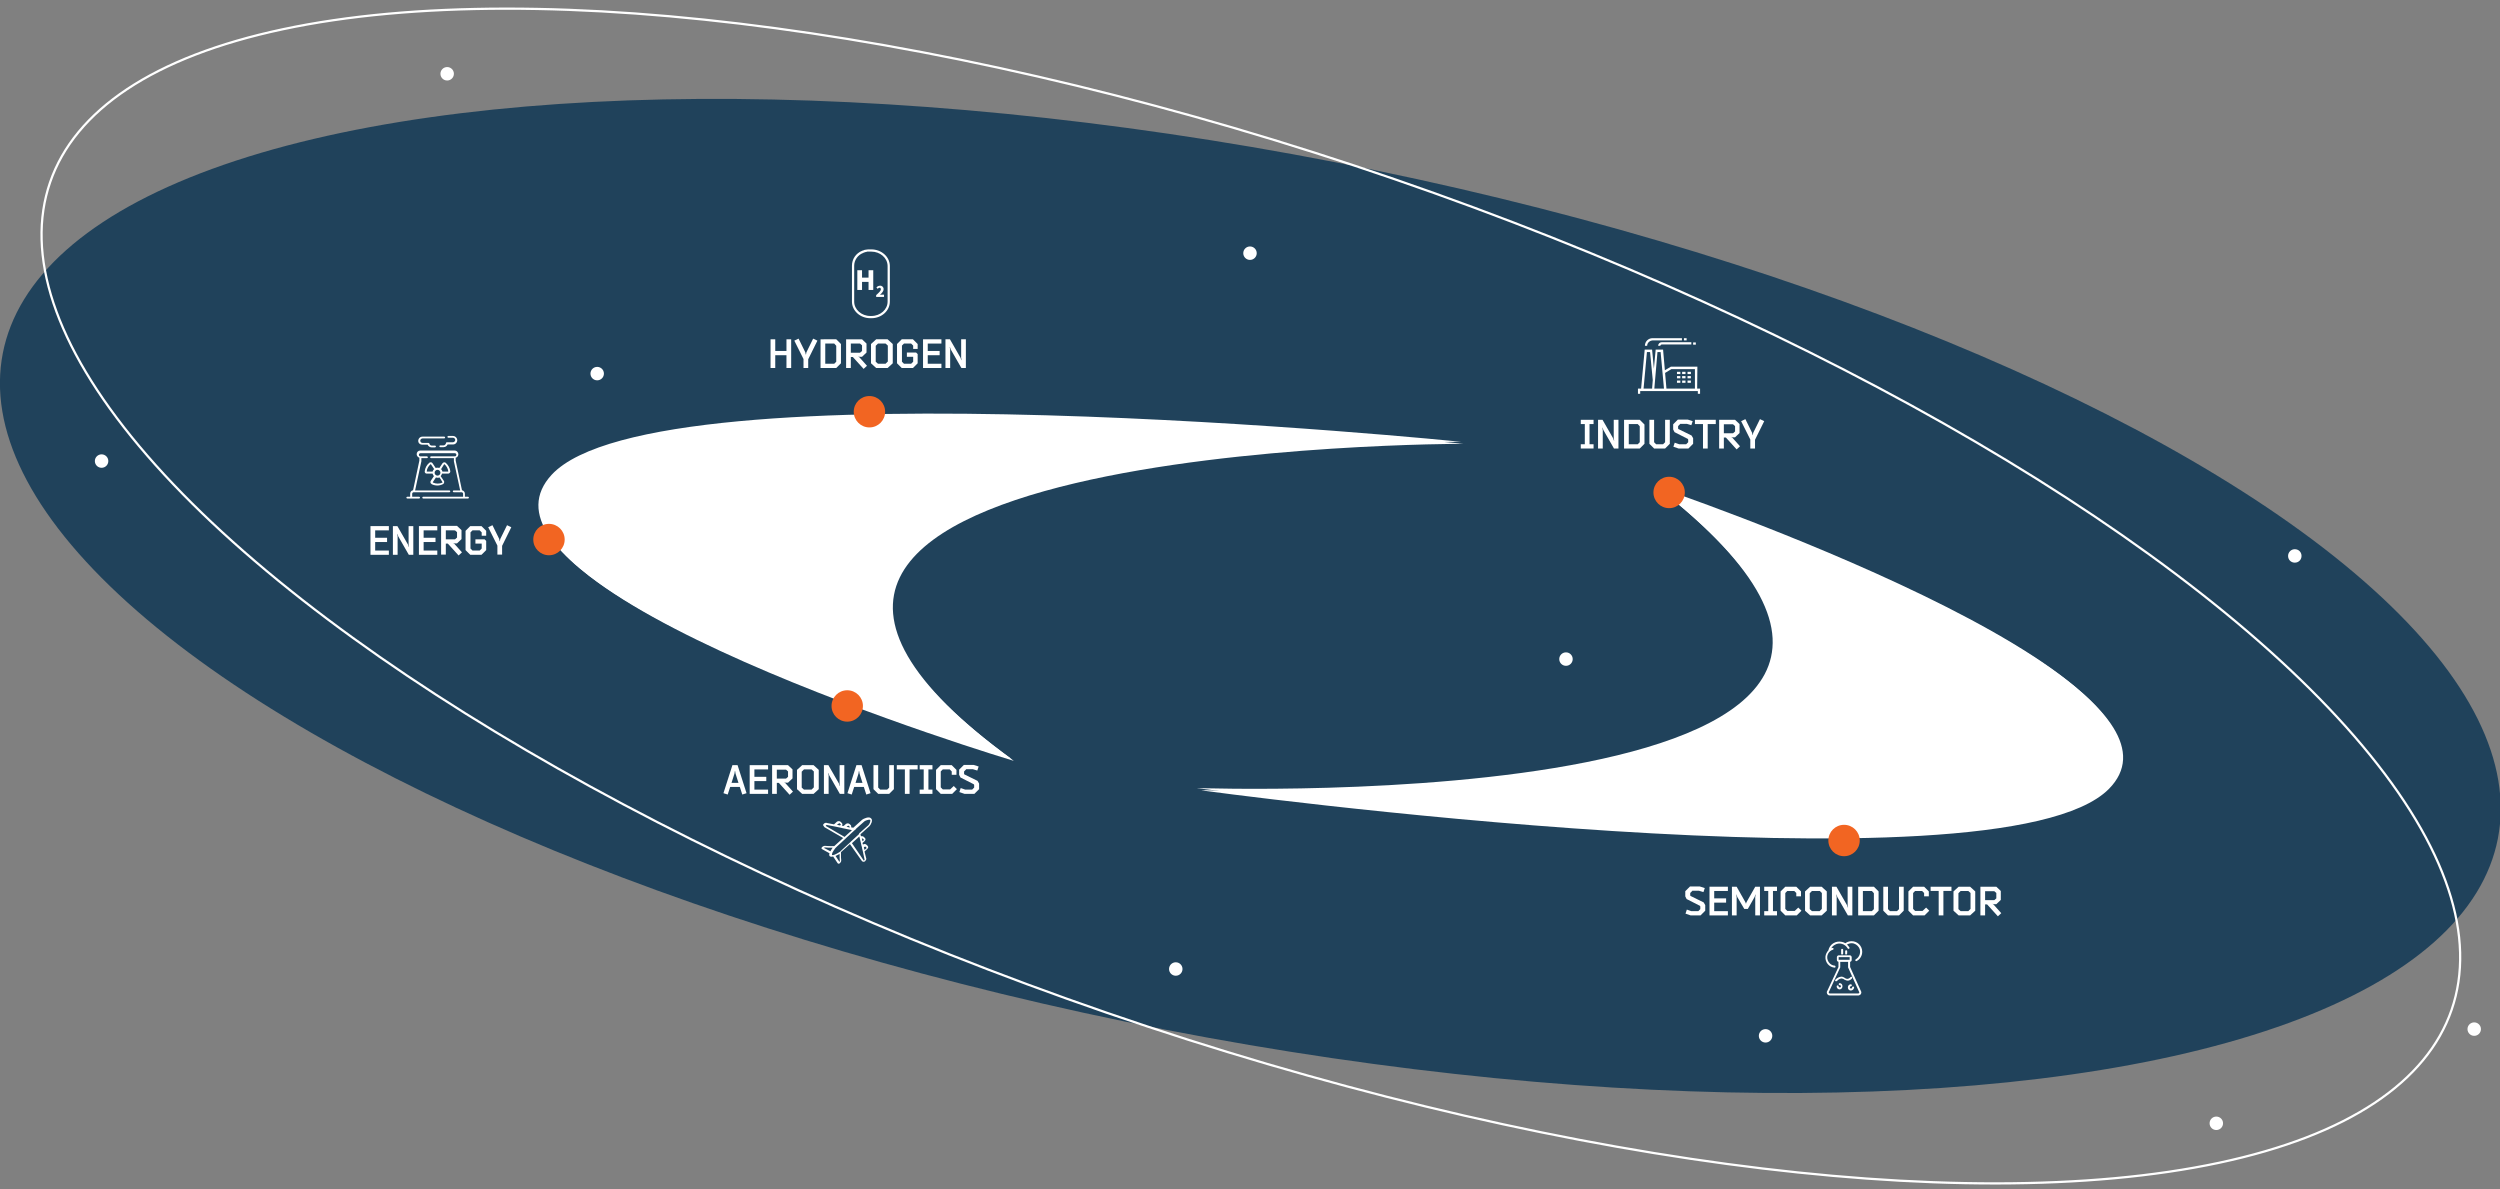 <svg xmlns="http://www.w3.org/2000/svg" xmlns:xlink="http://www.w3.org/1999/xlink" id="Calque_1" x="0px" y="0px" viewBox="0 0 1114.8 530.2" style="enable-background:new 0 0 1114.8 530.2;" xml:space="preserve"><rect x="0" y="0" width="1114.8" height="530.2" fill="#808080" stroke="none"/><style type="text/css">	.st0{fill:#20425B;}	.st1{clip-path:url(#SVGID_00000124861785154008090360000009968825731652365997_);}	.st2{fill:#FFFFFF;}	.st3{clip-path:url(#SVGID_00000103254731841119370210000003687351363635525044_);}	.st4{fill:#F26522;}	.st5{fill:none;}	.st6{fill:none;stroke:#FFFFFF;stroke-width:1;stroke-miterlimit:4;}	.st7{clip-path:url(#SVGID_00000183950587936076730730000013505422419438652076_);}	.st8{clip-path:url(#SVGID_00000093156704089959938200000013615410192717981851_);fill:#FFFFFF;}</style><ellipse id="Ellipse_25" transform="matrix(0.191 -0.982 0.982 0.191 189.972 762.329)" class="st0" cx="557.4" cy="265.9" rx="197" ry="566.5"></ellipse><g id="Groupe_387">	<g>		<g>			<g>				<defs>											<rect id="SVGID_1_" x="661.1" y="103.6" transform="matrix(0.191 -0.982 0.982 0.191 304.45 981.111)" width="172.5" height="404.5"></rect>				</defs>				<clipPath id="SVGID_00000109721710559861506260000000993478710754471057_">					<use xlink:href="#SVGID_1_" style="overflow:visible;"></use>				</clipPath>				<g style="clip-path:url(#SVGID_00000109721710559861506260000000993478710754471057_);">					<g id="Groupe_66">						<path id="Trac&#xE9;_535" class="st2" d="M534.6,352.3c0,0,395.1,14,205.3-134.3c0,0,110,37.2,169.6,76.7       c30.1,19.9,47.3,40.5,30.9,57.1C891.4,401.2,534.6,352.3,534.6,352.3"></path>						<path id="Trac&#xE9;_536" class="st2" d="M533.6,351.4c0,0,395.1,14,205.3-134.3c0,0,249.5,84.4,200.5,133.8       S533.6,351.4,533.6,351.4L533.6,351.4z"></path>					</g>				</g>			</g>		</g>	</g></g><g id="Groupe_385">	<g>		<g>			<g>				<defs>											<rect id="SVGID_00000084507479083912684350000008818800795742435998_" x="354.4" y="48.7" transform="matrix(0.156 -0.988 0.988 0.156 123.85 646.897)" width="172.5" height="404.5"></rect>				</defs>				<clipPath id="SVGID_00000044180296821212325840000013511640385233697696_">					<use xlink:href="#SVGID_00000084507479083912684350000008818800795742435998_" style="overflow:visible;"></use>				</clipPath>				<g style="clip-path:url(#SVGID_00000044180296821212325840000013511640385233697696_);">					<g id="Groupe_66-2">						<path id="Trac&#xE9;_535-2" class="st2" d="M651.5,197c0,0-395.3-0.2-200.5,141.4c0,0-111.2-33.3-172.2-70.7       c-30.8-18.9-48.7-38.8-32.8-56C293.3,160.6,651.6,197,651.5,197"></path>						<path id="Trac&#xE9;_536-2" class="st2" d="M652.6,197.9c0,0-395.3-0.2-200.5,141.4c0,0-252.3-75.6-205-126.7       S652.6,197.9,652.6,197.9z"></path>					</g>				</g>			</g>		</g>	</g></g><circle id="Ellipse_19" class="st4" cx="244.8" cy="240.6" r="7"></circle><circle id="Ellipse_20" class="st4" cx="387.7" cy="183.6" r="7"></circle><circle id="Ellipse_21" class="st4" cx="377.8" cy="314.8" r="7"></circle><circle id="Ellipse_24" class="st4" cx="744.3" cy="219.6" r="7"></circle><circle id="Ellipse_23" class="st4" cx="822.3" cy="374.8" r="7"></circle><path id="Ellipse_27" class="st2" d="M1023.3,244.9c1.7,0,3,1.3,3,3s-1.3,3-3,3c-1.7,0-3-1.3-3-3 C1020.3,246.3,1021.6,244.9,1023.3,244.9z"></path><circle id="Ellipse_31" class="st2" cx="266.3" cy="166.6" r="3"></circle><circle id="Ellipse_34" class="st2" cx="524.3" cy="432.1" r="3"></circle><circle id="Ellipse_33" class="st2" cx="45.3" cy="205.6" r="3"></circle><circle id="Ellipse_30" class="st2" cx="698.3" cy="293.9" r="3"></circle><circle id="Ellipse_29" class="st2" cx="557.4" cy="112.9" r="3"></circle><circle id="Ellipse_32" class="st2" cx="199.4" cy="32.9" r="3"></circle><circle id="Ellipse_28" class="st2" cx="787.3" cy="461.9" r="3"></circle><circle id="Ellipse_35" class="st2" cx="988.3" cy="500.9" r="3"></circle><circle id="Ellipse_37" class="st2" cx="1103.3" cy="458.9" r="3"></circle><g id="Ellipse_26">			<ellipse transform="matrix(0.326 -0.946 0.946 0.326 124.44 706.368)" class="st5" cx="557.4" cy="266" rx="197" ry="566.5"></ellipse>			<ellipse transform="matrix(0.326 -0.946 0.946 0.326 124.44 706.368)" class="st6" cx="557.4" cy="266" rx="196.5" ry="566"></ellipse></g><g id="picto-energie_00000152978814180032031700000016376311338981952441_">	<path id="picto-energie_00000183217371729229099990000006078331873740962199_" class="st2" d="M188.3,198.3h2.4  c0.3,0.7,1,1.2,1.8,1.2h1.5c0.2,0,0.4-0.2,0.4-0.4s-0.2-0.4-0.4-0.4h-1.5c-0.5,0-0.9-0.4-1-0.8c0-0.2-0.2-0.4-0.4-0.4h-2.7  c-0.6,0-1-0.5-1-1s0.5-1,1-1h9.7c0.2,0,0.4-0.2,0.4-0.4s-0.2-0.4-0.4-0.4h-9.7c-1.1,0-1.9,0.9-1.9,1.9S187.3,198.3,188.3,198.3  L188.3,198.3"></path>	<path id="picto-energie_00000142163448351256795770000008825225094167801782_" class="st2" d="M197.8,198.6h-1.5  c-0.2,0-0.4,0.2-0.4,0.4s0.2,0.4,0.4,0.4h1.5c0.8,0,1.5-0.5,1.8-1.2h2.4c1.1,0,1.9-0.9,1.9-1.9s-0.9-1.9-1.9-1.9h-2.1  c-0.2,0-0.4,0.2-0.4,0.4s0.2,0.4,0.4,0.4h2.1c0.6,0,1,0.5,1,1s-0.5,1-1,1h-2.7c-0.2,0-0.4,0.1-0.4,0.4  C198.7,198.2,198.3,198.6,197.8,198.6"></path>	<path id="picto-energie_00000049215074933528322990000009767965565944254094_" class="st2" d="M208.6,221.5h-1.3v-1.3  c0-0.8-0.5-1.4-1.3-1.6l-2.8-13.2v-1.3c0.9-0.2,1.4-1.1,1.1-2c-0.2-0.7-0.8-1.2-1.6-1.2h-15.3c-0.9,0-1.6,0.7-1.6,1.6  c0,0.7,0.5,1.4,1.2,1.6v1.3l-2.8,13.2c-0.8,0.1-1.3,0.8-1.3,1.6v1.3h-1.3c-0.2,0-0.4,0.2-0.4,0.4s0.2,0.4,0.4,0.4h5.3  c0.2,0,0.4-0.2,0.4-0.4s-0.2-0.4-0.4-0.4h-3.1v-1.3c0-0.4,0.3-0.7,0.7-0.7h15.9c0.2,0,0.4-0.2,0.4-0.4s-0.2-0.4-0.4-0.4h-15.3  l2.8-13v-0.1v-1.3h2.5c0.2,0,0.4-0.2,0.4-0.4s-0.2-0.4-0.4-0.4h-2.9c-0.4,0-0.7-0.3-0.7-0.7s0.3-0.7,0.7-0.7h15.3  c0.4,0,0.7,0.3,0.7,0.7s-0.3,0.7-0.7,0.7h-10.6c-0.2,0-0.4,0.2-0.4,0.4s0.2,0.4,0.4,0.4h10.2v1.3v0.1l2.8,13h-2.9  c-0.2,0-0.4,0.2-0.4,0.4s0.2,0.4,0.4,0.4h3.5c0.4,0,0.7,0.3,0.7,0.7v1.3h-17.8c-0.2,0-0.4,0.2-0.4,0.4s0.2,0.4,0.4,0.4h20  c0.2,0,0.4-0.2,0.4-0.4S208.9,221.5,208.6,221.5L208.6,221.5"></path>	<path id="picto-energie" class="st2" d="M199.8,211.2c0.6,0,1-0.5,1-1v-0.1c-0.2-1.4-0.9-2.7-2-3.7c-0.4-0.4-1.1-0.3-1.4,0.1  l-0.1,0.1l-1.4,2.1c-0.5-0.2-1.1-0.2-1.6,0l-1.4-2.1c-0.3-0.5-0.9-0.6-1.4-0.3l-0.1,0.1c-1.1,0.9-1.8,2.2-2,3.7  c-0.1,0.6,0.3,1.1,0.9,1.1h0.1h2.5c0.1,0.4,0.3,0.8,0.6,1.1l-1.4,2.1c-0.3,0.5-0.2,1.1,0.3,1.4c0,0,0.1,0,0.1,0.1  c1.6,0.8,3.4,0.8,5,0c0.5-0.2,0.7-0.9,0.5-1.4c0,0,0-0.1-0.1-0.1l-1.4-2.1c0.3-0.3,0.5-0.7,0.6-1.1L199.8,211.2L199.8,211.2z   M195.1,209.5c0.7,0,1.3,0.6,1.3,1.3s-0.6,1.3-1.3,1.3s-1.3-0.6-1.3-1.3S194.4,209.5,195.1,209.5 M192.9,210.3h-2.5  c0,0-0.1,0-0.1-0.1s0-0.1,0-0.1c0.1-1.2,0.8-2.3,1.7-3.1h0.1c0,0,0.1,0,0.1,0.1l1.4,2.1C193.2,209.5,193,209.9,192.9,210.3   M197.3,215c0,0.1,0,0.2,0,0.2l0,0c-1.3,0.6-2.9,0.6-4.2,0l-0.1-0.1V215l1.4-2.1c0.5,0.2,1.1,0.2,1.6,0L197.3,215L197.3,215z   M198,207.1l0.1-0.1h0.1c0.9,0.8,1.5,1.9,1.7,3.1v0.1l-0.1,0.1h-2.5c-0.1-0.4-0.3-0.8-0.6-1.1L198,207.1L198,207.1z"></path></g><g id="picto-avion">	<defs>		<rect id="SVGID_00000145040078547627907110000002847167897376672430_" x="366.4" y="364.7" width="22.7" height="20.6"></rect>	</defs>	<clipPath id="SVGID_00000137840039295945299690000008840028982839858853_">		<use xlink:href="#SVGID_00000145040078547627907110000002847167897376672430_" style="overflow:visible;"></use>	</clipPath>	<g id="Groupe_342" style="clip-path:url(#SVGID_00000137840039295945299690000008840028982839858853_);">		<path id="Trac&#xE9;_1804" class="st2" d="M367.6,368.8l0.1,0.1l8.3,4.8l-4,3.6l0,0c-0.4,0-0.9,0-1.3,0c-0.9,0-1.8,0-2.5-0.1   c-0.6-0.1-1.1,0.1-1.6,0.5c-0.5,0.5-0.2,0.9-0.1,0.9l3.4,1.9c-0.2,0.5-0.2,1,0.1,1.3l0,0l0,0c0.4,0.3,1,0.3,1.5,0.1l2,3l0.1,0.1   c0.2,0.2,0.4,0.2,0.6,0.1c0.1,0,0.3-0.1,0.4-0.3c0.4-0.3,0.6-0.9,0.5-1.4c-0.1-0.6-0.1-1.4-0.1-2.2c0-0.4,0-0.8,0-1.2l0,0l4-3.6   l5.3,7.5l0.1,0.1c0.4,0.4,1.1,0.4,1.5-0.1c0,0,0,0,0-0.1l0.1-0.1c0.3-0.3,0.4-0.8,0.2-1.2l-0.7-2.8l1.1-1c1-0.9,0.4-1.5,0-1.8   l-0.1-0.1c-0.4-0.5-1.1-0.6-1.7-0.2l-0.2-0.7l0.8-0.7c1-0.9,0.4-1.5,0-1.8l-0.1-0.1c-0.3-0.4-0.9-0.5-1.4-0.4l-0.2-0.9l4-3.6   c0.5-0.4,1.8-2.7,0.7-3.5c-0.9-1-3.4,0.2-3.9,0.6l-4,3.6l-1-0.2c0.2-0.5,0-1-0.4-1.2l-0.1-0.1c-0.4-0.5-1.2-0.6-1.8-0.2   c-0.1,0.1-0.1,0.1-0.2,0.2l-0.8,0.7l-0.8-0.1c0.6-0.7,0-1.2-0.3-1.5l-0.1-0.1c-0.4-0.5-1.2-0.6-1.8-0.2c-0.1,0.1-0.1,0.1-0.2,0.2   l-1.1,1l-3.1-0.6c-0.4-0.2-0.9-0.1-1.3,0.2l-0.1,0.1c-0.2,0.1-0.3,0.4-0.4,0.6C367.3,368.3,367.4,368.6,367.6,368.8 M368.5,367.9   c0.1-0.1,0.2-0.1,0.3,0l2.7,0.5l0.5,0.1l0.5,0.1l1.4,0.3l0.5,0.1l0.5,0.1l0.8,0.2l0.5,0.1l0.5,0.1l1.4,0.3l0.5,0.1l0.5,0.1   l0.8,0.2l-3.3,3l-3.8-2.2l-2-1.2l-2.6-1.5c0,0,0-0.1,0.2-0.2L368.5,367.9L368.5,367.9z M373.9,367.3c0.4-0.3,0.4-0.3,0.7,0   l0.1,0.1c0.3,0.3,0.4,0.3,0,0.6l-0.1,0.1l-1.4-0.3L373.9,367.3L373.9,367.3z M377.9,368.4c0.4-0.3,0.4-0.3,0.7,0l0.1,0.1   c0.3,0.2,0.3,0.3,0.2,0.5l-1.4-0.3L377.9,368.4L377.9,368.4z M381.8,369.5l3.6-3.2c0.4-0.4,2.2-1,2.6-0.7l0,0l0,0l0,0   c0.4,0.3-0.3,2-0.8,2.4l-3.6,3.2l-0.4,0.3L383,372l-3.6,3.3l-0.3,0.3l-0.3,0.3l-3.6,3.3l-0.4,0.4l-0.1,0.1   c-0.1,0.1-0.2,0.2-0.3,0.2c-0.7,0.5-1.5,0.9-2.2,1.2c-0.1,0-0.2,0.1-0.3,0.1h-0.1c-0.1,0-0.2,0.1-0.2,0.1s-0.1,0-0.2,0   s-0.2,0-0.3,0l0,0H371c0-0.1,0-0.2,0-0.3c0,0,0-0.1,0-0.2s0-0.1,0.1-0.2v-0.1c0-0.1,0.1-0.2,0.1-0.3c0.4-0.7,0.8-1.4,1.3-2   c0.1-0.1,0.2-0.2,0.3-0.3l0.1-0.1l0.4-0.4l3.6-3.3l0.3-0.3l0.3-0.3l3.6-3.3l0.4-0.3L381.8,369.5L381.8,369.5z M383.5,374.2   l0.1,0.5l0.3,1.2l0.1,0.5l0.1,0.5l0.2,0.7l0.1,0.5l0.1,0.5l0.3,1.2l0.1,0.5l0.1,0.5l0.5,2.3v0.1c0.1,0.1,0.1,0.2,0,0.3l-0.1,0.1   c-0.1,0.1-0.1,0.1-0.2,0.2l0,0l0,0l-1.6-2.4l-1.3-1.9l-2.4-3.5l3.3-3l0.2,0.8L383.5,374.2L383.5,374.2z M384.9,374.1l0.1,0.1   c0.3,0.3,0.4,0.3,0,0.6l-0.4,0.3l-0.3-1.2C384.5,373.8,384.6,373.9,384.9,374.1 M385.4,377.7c0.4-0.3,0.4-0.3,0.7,0l0.1,0.1   c0.3,0.3,0.4,0.3,0,0.6l-0.7,0.6l-0.3-1.2L385.4,377.7L385.4,377.7z M374.5,383.7c0,0.2,0,0.5-0.2,0.6l-1.7-2.6   c0.6-0.3,1.2-0.6,1.8-0.9v0.6C374.4,382.2,374.4,383,374.5,383.7 M367.4,378.1c0.2-0.2,0.5-0.2,0.7-0.2c0.7,0.1,1.6,0.1,2.5,0.1   h0.7c-0.4,0.5-0.7,1.1-1,1.6L367.4,378.1L367.4,378.1z"></path>	</g></g><g id="picto-industrie">	<path id="picto-industrie_00000093148229057758971420000004470008743617906311_" class="st2" d="M756.8,173.3l0.1-9.8h-11.8  l-2.7,1.6l-0.8-9.2h-3.3l-0.8,8.5l-0.8-8.5h-3.3l-1.6,17.4h-1.4v2.3h1v-1.2h25.7v1.2h1v-2.3H756.8z M736.7,173.3h-3.8l1.5-16.3h1.4  l1.2,12.5h0L736.7,173.3z M737.7,173.3l1.4-16.3h1.4l1.5,16.3H737.7z M755.8,173.3h-12.7l-0.6-7l2.8-1.7h10.5V173.3z"></path>			<rect id="picto-industrie_00000063620369618629923090000003203821916518488490_" x="752.5" y="165.8" class="st2" width="1.5" height="1"></rect>			<rect id="picto-industrie_00000152952938813635816960000009749436889428715429_" x="750.1" y="165.8" class="st2" width="1.5" height="1"></rect>			<rect id="picto-industrie_00000054252000811853391240000004601144567648550544_" x="747.8" y="165.8" class="st2" width="1.5" height="1"></rect>			<rect id="picto-industrie_00000087388507985273579490000009511949726770095019_" x="752.5" y="169.7" class="st2" width="1.5" height="1"></rect>			<rect id="picto-industrie_00000115517146828301843540000001586983104551465130_" x="750.1" y="169.7" class="st2" width="1.5" height="1"></rect>			<rect id="picto-industrie_00000178894260693576277650000008474888216465454224_" x="747.8" y="169.7" class="st2" width="1.5" height="1"></rect>			<rect id="picto-industrie_00000062194527532185950750000014487881235239969420_" x="752.5" y="167.7" class="st2" width="1.5" height="1"></rect>			<rect id="picto-industrie_00000155128568058927559010000010764982816281384114_" x="750.1" y="167.7" class="st2" width="1.5" height="1"></rect>			<rect id="picto-industrie_00000046339014822043469890000008249001251271796644_" x="747.8" y="167.7" class="st2" width="1.5" height="1"></rect>	<g id="picto-industrie_00000170271804526081597800000013099047396729585831_">		<defs>			<rect id="SVGID_00000053510846763529414670000005725899341056741272_" x="730.4" y="150.8" width="27.7" height="24.7"></rect>		</defs>		<clipPath id="SVGID_00000040573930807737780420000015824882645923479222_">			<use xlink:href="#SVGID_00000053510846763529414670000005725899341056741272_" style="overflow:visible;"></use>		</clipPath>		<path id="Trac&#xE9;_1802" style="clip-path:url(#SVGID_00000040573930807737780420000015824882645923479222_);fill:#FFFFFF;" d="   M734.5,154.2h-1c0-1.9,1.5-3.4,3.4-3.4H750v1h-13.1C735.6,151.9,734.5,152.9,734.5,154.2"></path>		<path id="Trac&#xE9;_1803" style="clip-path:url(#SVGID_00000040573930807737780420000015824882645923479222_);fill:#FFFFFF;" d="   M740.4,154.2h-1c0-0.9,0.7-1.6,1.6-1.6h13.2v1H741C740.6,153.7,740.4,153.9,740.4,154.2"></path>					<rect id="Rectangle_623" x="750.9" y="150.8" style="clip-path:url(#SVGID_00000040573930807737780420000015824882645923479222_);fill:#FFFFFF;" width="1.2" height="1"></rect>					<rect id="Rectangle_624" x="755" y="152.7" style="clip-path:url(#SVGID_00000040573930807737780420000015824882645923479222_);fill:#FFFFFF;" width="1.2" height="1"></rect>	</g></g><g id="H2">	<path id="H2_00000013165528771766998250000017131858086561976739_" class="st2" d="M388.6,141.9h-0.5c-4.5,0-8.2-3.3-8.2-7.4v-16  c0-3,1.8-5.6,4.6-6.7c0.2-0.1,0.3-0.1,0.4-0.1c0.1-0.1,0.3-0.1,0.4-0.2c0.2-0.1,0.3-0.1,0.5-0.1c0.1,0,0.2,0,0.3-0.1l0.2,0  c0.1,0,0.1,0,0.2,0c0.2,0,0.4-0.1,0.6-0.1h1.4c4.5,0,8.2,3.2,8.3,7.3v16C396.8,138.6,393.1,141.9,388.6,141.9z M386.4,112.3  c-0.1,0-0.3,0.1-0.4,0.1c-0.1,0-0.2,0-0.3,0.1c-0.1,0-0.3,0.1-0.4,0.1c-0.1,0.1-0.3,0.1-0.4,0.2c-2.4,0.9-4,3.2-4,5.7v16  c0,3.5,3.2,6.4,7.2,6.4h0.5c4,0,7.2-2.9,7.2-6.4v-16c-0.1-3.5-3.3-6.3-7.3-6.3h-1.4c-0.1,0-0.3,0-0.4,0  C386.6,112.3,386.5,112.3,386.4,112.3z"></path>	<path id="H2_00000111164307948137857160000008352954541815137204_" class="st2" d="M382.3,120.5h2.1v3.3h2.9v-3.3h2.1v8.8h-2.1  v-3.6h-2.9v3.6h-2.1V120.5z"></path>	<path id="H2_00000034785952427190423790000007938710372944828836_" class="st2" d="M390.7,131.6c1.2-1.1,2.1-1.9,2.1-2.6  c0-0.3-0.2-0.7-0.5-0.7h-0.1c-0.3,0-0.6,0.2-0.8,0.5l-0.6-0.6c0.4-0.5,1-0.8,1.6-0.8c0.8-0.1,1.6,0.6,1.6,1.4c0,0.1,0,0.1,0,0.2  c0,0.9-0.8,1.7-1.6,2.5c0.3,0,0.6-0.1,0.8-0.1h1v1h-3.5V131.6z"></path></g><g id="picto-chimi">	<path id="picto-chimi_00000052064630854805435820000017344787841471993262_" class="st2" d="M829.9,442.1l-4.9-10.9v-2.3  c0.4-0.1,0.7-0.4,0.7-0.8v-1.3c0-0.4-0.4-0.8-0.8-0.8h-5c-0.4,0-0.8,0.4-0.8,0.8v1.3c0,0.4,0.3,0.7,0.7,0.8v2.3l-5.1,10.9  c-0.1,0.1-0.1,0.3-0.1,0.4c0,0.8,0.6,1.4,1.3,1.4h12.7c0.2,0,0.3,0,0.5-0.1c0.6-0.2,0.9-0.7,0.9-1.3  C830,442.4,830,442.3,829.9,442.1z M819.9,426.8h4.9v1.2h-4.9V426.8z M829.1,442.5c0,0.3-0.2,0.5-0.5,0.5h-12.8  c-0.2-0.1-0.4-0.4-0.3-0.6l5.1-11c0-0.1,0-0.1,0-0.2v-2.3h3.5v2.3c0,0.1,0,0.1,0,0.2L829.1,442.5L829.1,442.5z"></path>	<path id="picto-chimi_00000169547060425024184280000002488471015765915296_" class="st2" d="M825.3,441.7c-0.8,0-1.3-0.6-1.3-1.4  s0.6-1.4,1.3-1.4c0.2,0,0.5,0.2,0.5,0.4s-0.2,0.5-0.4,0.5l0,0c-0.3,0-0.5,0.2-0.5,0.5s0.2,0.5,0.5,0.5s0.5-0.2,0.5-0.5  c0-0.2,0.2-0.4,0.5-0.4c0.2,0,0.4,0.2,0.4,0.4C826.7,441.1,826.1,441.7,825.3,441.7L825.3,441.7z"></path>	<path id="picto-chimi_00000066474052172845692580000002106407833962701711_" class="st2" d="M820.3,441.2c-0.7,0-1.3-0.6-1.3-1.4  c0-0.2,0.2-0.4,0.5-0.4c0.2,0,0.4,0.2,0.4,0.4c0,0.3,0.2,0.5,0.5,0.5s0.5-0.2,0.5-0.5s-0.2-0.5-0.5-0.5c-0.2,0-0.5-0.2-0.5-0.4  s0.2-0.5,0.4-0.5l0,0c0.8,0,1.3,0.6,1.3,1.4S821,441.2,820.3,441.2L820.3,441.2L820.3,441.2z"></path>	<path id="picto-chimi_00000078022683226088551770000010788950981763694770_" class="st2" d="M818.7,437.6c-0.2,0-0.4-0.2-0.4-0.4  c0-0.1,0-0.2,0.1-0.3c0.7-0.8,1.7-1.3,2.7-1.4c0.6,0,1.1,0.3,1.6,0.6c0.3,0.3,0.8,0.4,1.2,0.4c0.5-0.1,1-0.4,1.3-0.8  c0.2-0.2,0.4-0.2,0.6-0.1c0.2,0.2,0.2,0.4,0.1,0.6l0,0c-0.4,0.6-1.1,1-1.8,1.1c-0.6,0-1.2-0.2-1.7-0.5c-0.3-0.3-0.8-0.4-1.2-0.5  c-0.8,0.1-1.5,0.5-2,1.1C819,437.5,818.9,437.6,818.7,437.6L818.7,437.6z"></path>	<path id="picto-chimi_00000173151523764886858730000001343457455976016821_" class="st2" d="M830.4,424.4c0,1.7-0.9,3.3-2.4,4.1  c-0.1,0.1-0.2,0.1-0.3,0.1c-0.2,0-0.4-0.2-0.4-0.4s0.1-0.3,0.2-0.4c1.8-1,2.5-3.4,1.5-5.2c-0.7-1.2-2-2-3.3-2  c-0.7,0-1.4,0.2-2.1,0.6c0.4,0.4,0.8,0.8,1.1,1.3c0.1,0.2,0,0.5-0.2,0.6c-0.2,0.1-0.4,0-0.6-0.2c-1.1-2-3.7-2.8-5.7-1.6  c-0.7,0.4-1.3,0.9-1.6,1.6c0.2-0.1,0.3-0.2,0.5-0.2c0.2-0.1,0.5,0.1,0.5,0.3c0.1,0.2-0.1,0.5-0.3,0.5c-1.9,0.6-3,2.7-2.3,4.6  c0.5,1.4,1.7,2.4,3.1,2.5c0.2,0,0.4,0.2,0.4,0.5c0,0.2-0.1,0.4-0.4,0.4c-2.5-0.2-4.3-2.4-4.1-4.9c0.1-1.1,0.6-2,1.3-2.8  c0.6-2.8,3.3-4.4,6-3.8c0.5,0.1,1.1,0.3,1.6,0.6c0,0,0,0,0,0c0.8-0.6,1.8-0.9,2.8-0.9C828.3,419.7,830.4,421.8,830.4,424.4z"></path>	<path id="picto-chimi_00000164476287055406922530000015528390089273531010_" class="st2" d="M821.4,425.7c-0.2,0-0.4-0.2-0.4-0.4  l0,0v-1.8c0-0.2,0.2-0.4,0.5-0.4c0.2,0,0.4,0.2,0.4,0.4v1.8C821.8,425.5,821.6,425.7,821.4,425.7L821.4,425.7L821.4,425.7z"></path>	<path id="picto-chimi_00000064337955428871364750000004565296834937886102_" class="st2" d="M823.2,425.7c-0.2,0-0.4-0.2-0.4-0.4  l0,0v-1.1c0-0.2,0.2-0.5,0.4-0.5s0.5,0.2,0.5,0.4l0,0v1.1C823.6,425.5,823.4,425.7,823.2,425.7L823.2,425.7L823.2,425.7z"></path></g><g>	<path class="st2" d="M165.2,234.6h8.2v1.9h-6.1v3.3h5.3v1.9h-5.3v3.8h6.1v1.9h-8.2V234.6z"></path>	<path class="st2" d="M181.9,242.8l0.4,1.1h0.1l-0.2-1.1v-8.2h2.1v12.8h-2l-4.7-8.2l-0.4-1.1h-0.1l0.2,1.1v8.2h-2.1v-12.8h2  L181.9,242.8z"></path>	<path class="st2" d="M186.8,234.6h8.2v1.9h-6.1v3.3h5.3v1.9h-5.3v3.8h6.1v1.9h-8.2V234.6z"></path>	<path class="st2" d="M206,246.3l-1.5,1.4l-4.8-5.3h-0.9v4.9h-2.1v-12.8h7.1l2,1.9v4l-2,1.9h-1.2l-0.4-0.2l0,0.1l0.4,0.3L206,246.3z   M198.8,236.4v4.1h4.1l0.9-0.8v-2.4l-0.9-0.8H198.8z"></path>	<path class="st2" d="M216.9,238.9h-2.1v-1.5l-0.9-0.9h-3.2l-0.9,0.9v7.2l0.9,0.9h3.2l0.9-0.9v-2.2h-2.8v-1.9h4.1l0.7,0.7v4.1  l-2.1,2.1h-5l-2.1-2.1v-8.6l2.1-2.1h5l2.1,2.1V238.9z"></path>	<path class="st2" d="M217.7,235.1l1.9-0.9l3,6.1l0.2,1h0.1l0.2-1l3-6.1l1.9,0.9l-4.1,8.3v3.9h-2.1v-4L217.7,235.1z"></path></g><g>	<path class="st2" d="M350.7,151.3h2.1v12.8h-2.1v-5.7h-5v5.7h-2.1v-12.8h2.1v5.2h5V151.3z"></path>	<path class="st2" d="M354.2,151.9l1.9-0.9l3,6.1l0.2,1h0.1l0.2-1l3-6.1l1.9,0.9l-4.1,8.3v3.9h-2.1v-4L354.2,151.9z"></path>	<path class="st2" d="M372.9,151.3l2.1,2.1v8.6l-2.1,2.1h-7v-12.8H372.9z M372,153.2h-4v9h4l0.9-0.9v-7.1L372,153.2z"></path>	<path class="st2" d="M386.6,163.1l-1.5,1.4l-4.8-5.3h-0.9v4.9h-2.1v-12.8h7.1l2,1.9v4l-2,1.9h-1.2l-0.4-0.2l0,0.1l0.4,0.3  L386.6,163.1z M379.4,153.2v4.1h4.1l0.9-0.8V154l-0.9-0.8H379.4z"></path>	<path class="st2" d="M395.8,151.3l2.3,2.1v8.6l-2.3,2.1h-5.1l-2.3-2.1v-8.6l2.3-2.1H395.8z M394.9,153.2h-3.4l-1,1v7.1l1,0.9h3.4  l1-1v-7.1L394.9,153.2z"></path>	<path class="st2" d="M409.3,155.6h-2.1v-1.5l-0.9-0.9h-3.2l-0.9,0.9v7.2l0.9,0.9h3.2l0.9-0.9v-2.2h-2.8v-1.9h4.1l0.7,0.7v4.1  l-2.1,2.1h-5l-2.1-2.1v-8.6l2.1-2.1h5l2.1,2.1V155.6z"></path>	<path class="st2" d="M411.6,151.3h8.2v1.9h-6.1v3.3h5.3v1.9h-5.3v3.8h6.1v1.9h-8.2V151.3z"></path>	<path class="st2" d="M428.3,159.5l0.4,1.1h0.1l-0.2-1.1v-8.2h2.1v12.8h-2l-4.7-8.2l-0.4-1.1h-0.1l0.2,1.1v8.2h-2.1v-12.8h2  L428.3,159.5z"></path></g><g>	<path class="st2" d="M704.9,200v-1.9h1.8v-9h-1.8v-1.9h5.7v1.9h-1.8v9h1.8v1.9H704.9z"></path>	<path class="st2" d="M719.3,195.4l0.4,1.1h0.1l-0.2-1.1v-8.2h2.1V200h-2l-4.7-8.2l-0.4-1.1h-0.1l0.2,1.1v8.2h-2.1v-12.8h2  L719.3,195.4z"></path>	<path class="st2" d="M731.2,187.2l2.1,2.1v8.6l-2.1,2.1h-7v-12.8H731.2z M730.3,189.1h-4v9h4l0.9-0.9v-7.1L730.3,189.1z"></path>	<path class="st2" d="M735.5,197.9v-10.7h2.1v10l0.9,0.9h3.1l0.9-0.9v-10h2.1v10.7l-2.1,2.1h-4.9L735.5,197.9z"></path>	<path class="st2" d="M749.2,189.1l-0.9,0.9v1l0.1,0.3l5.9,2.9l0.7,1.2v2.5l-2.1,2.1h-4.4l-2.3-0.8l0.6-1.8l2,0.7h3.1l0.9-0.9V196  l-0.2-0.3l-5.9-3l-0.6-1.2v-2.3l2.1-2.1h4.4l2.2,0.7l-0.6,1.8l-2-0.6H749.2z"></path>	<path class="st2" d="M761.5,200h-2.1v-10.9h-3.6v-1.9h9.3v1.9h-3.6V200z"></path>	<path class="st2" d="M775.9,199l-1.5,1.4l-4.8-5.3h-0.9v4.9h-2.1v-12.8h7.1l2,1.9v4l-2,1.9h-1.2l-0.4-0.2l0,0.1l0.4,0.3L775.9,199z   M768.7,189.1v4.1h4.1l0.9-0.8V190l-0.9-0.8H768.7z"></path>	<path class="st2" d="M776.4,187.8l1.9-0.9l3,6.1l0.2,1h0.1l0.2-1l3-6.1l1.9,0.9l-4.1,8.3v3.9h-2.1v-4L776.4,187.8z"></path></g><g>	<path class="st2" d="M754.6,397.3l-0.9,0.9v1l0.1,0.3l5.9,2.9l0.7,1.2v2.5l-2.1,2.1h-4.4l-2.3-0.8l0.6-1.8l2,0.7h3.1l0.9-0.9v-1.2  l-0.2-0.3l-5.9-3l-0.6-1.2v-2.3l2.1-2.1h4.4l2.2,0.7l-0.6,1.8l-2-0.6H754.6z"></path>	<path class="st2" d="M762.3,395.4h8.2v1.9h-6.1v3.3h5.3v1.9h-5.3v3.8h6.1v1.9h-8.2V395.4z"></path>	<path class="st2" d="M774.7,400l-0.4-1.1h-0.1l0.2,1.1v8.2h-2.1v-12.8h2.1l3.9,6.9l0.2,0.6h0.1l0.2-0.6l3.9-6.9h2.1v12.8h-2.1V400  l0.2-1.1h-0.1l-0.4,1.1l-3,5.3h-1.6L774.7,400z"></path>	<path class="st2" d="M786.7,408.2v-1.9h1.8v-9h-1.8v-1.9h5.7v1.9h-1.8v9h1.8v1.9H786.7z"></path>	<path class="st2" d="M801.9,404.7l1.4,1.4l-2.1,2.1h-5.1l-2.1-2.1v-8.6l2.1-2.1h4.9l2.1,2.1v2.2h-2.1v-1.5l-0.9-0.9H797l-0.9,0.9  v7.1l0.9,0.9h3.3L801.9,404.7z"></path>	<path class="st2" d="M812.3,395.4l2.3,2.1v8.6l-2.3,2.1h-5.1l-2.3-2.1v-8.6l2.3-2.1H812.3z M811.5,397.3H808l-1,1v7.1l1,0.9h3.4  l1-1v-7.1L811.5,397.3z"></path>	<path class="st2" d="M823.6,403.6l0.4,1.1h0.1l-0.2-1.1v-8.2h2.1v12.8h-2l-4.7-8.2l-0.4-1.1h-0.1l0.2,1.1v8.2h-2.1v-12.8h2  L823.6,403.6z"></path>	<path class="st2" d="M835.6,395.4l2.1,2.1v8.6l-2.1,2.1h-7v-12.8H835.6z M834.7,397.3h-4v9h4l0.9-0.9v-7.1L834.7,397.3z"></path>	<path class="st2" d="M839.8,406.1v-10.7h2.1v10l0.9,0.9h3.1l0.9-0.9v-10h2.1v10.7l-2.1,2.1h-4.9L839.8,406.1z"></path>	<path class="st2" d="M858.9,404.7l1.4,1.4l-2.1,2.1h-5.1l-2.1-2.1v-8.6l2.1-2.1h4.9l2.1,2.1v2.2h-2.1v-1.5l-0.9-0.9h-3.1l-0.9,0.9  v7.1l0.9,0.9h3.3L858.9,404.7z"></path>	<path class="st2" d="M866.6,408.2h-2.1v-10.9h-3.6v-1.9h9.3v1.9h-3.6V408.2z"></path>	<path class="st2" d="M878.5,395.4l2.3,2.1v8.6l-2.3,2.1h-5.1l-2.3-2.1v-8.6l2.3-2.1H878.5z M877.7,397.3h-3.4l-1,1v7.1l1,0.9h3.4  l1-1v-7.1L877.7,397.3z"></path>	<path class="st2" d="M892.4,407.2l-1.5,1.4l-4.8-5.3h-0.9v4.9h-2.1v-12.8h7.1l2,1.9v4l-2,1.9H889l-0.4-0.2l0,0.1l0.4,0.3  L892.4,407.2z M885.2,397.3v4.1h4.1l0.9-0.8v-2.4l-0.9-0.8H885.2z"></path></g><g>	<path class="st2" d="M325.6,350.9l-1.1,3.4l-1.9-0.6l4-12.5h2.3l4,12.5l-1.9,0.6l-1.1-3.4H325.6z M326.2,349.1h3.1L328,345  l-0.2-1.2h-0.1l-0.2,1.2L326.2,349.1z"></path>	<path class="st2" d="M334.3,341.2h8.2v1.9h-6.1v3.3h5.3v1.9h-5.3v3.8h6.1v1.9h-8.2V341.2z"></path>	<path class="st2" d="M353.6,353l-1.5,1.4l-4.8-5.3h-0.9v4.9h-2.1v-12.8h7.1l2,1.9v4l-2,1.9h-1.2l-0.4-0.2l0,0.1l0.4,0.3L353.6,353z   M346.4,343.1v4.1h4.1l0.9-0.8v-2.4l-0.9-0.8H346.4z"></path>	<path class="st2" d="M362.8,341.2l2.3,2.1v8.6l-2.3,2.1h-5.1l-2.3-2.1v-8.6l2.3-2.1H362.8z M361.9,343.1h-3.4l-1,1v7.1l1,0.9h3.4  l1-1v-7.1L361.9,343.1z"></path>	<path class="st2" d="M374.1,349.4l0.4,1.1h0.1l-0.2-1.1v-8.2h2.1V354h-2l-4.7-8.2l-0.4-1.1h-0.1l0.2,1.1v8.2h-2.1v-12.8h2  L374.1,349.4z"></path>	<path class="st2" d="M380.9,350.9l-1.1,3.4l-1.9-0.6l4-12.5h2.3l4,12.5l-1.9,0.6l-1.1-3.4H380.9z M381.5,349.1h3.1l-1.3-4.1  l-0.2-1.2H383l-0.2,1.2L381.5,349.1z"></path>	<path class="st2" d="M389.5,351.9v-10.7h2.1v10l0.9,0.9h3.1l0.9-0.9v-10h2.1v10.7l-2.1,2.1h-4.9L389.5,351.9z"></path>	<path class="st2" d="M405.6,354h-2.1v-10.9h-3.6v-1.9h9.3v1.9h-3.6V354z"></path>	<path class="st2" d="M410.1,354v-1.9h1.8v-9h-1.8v-1.9h5.7v1.9H414v9h1.8v1.9H410.1z"></path>	<path class="st2" d="M425.3,350.5l1.4,1.4l-2.1,2.1h-5.1l-2.1-2.1v-8.6l2.1-2.1h4.9l2.1,2.1v2.2h-2.1V344l-0.9-0.9h-3.1l-0.9,0.9  v7.1l0.9,0.9h3.3L425.3,350.5z"></path>	<path class="st2" d="M430.8,343.1l-0.9,0.9v1l0.1,0.3l5.9,2.9l0.7,1.2v2.5l-2.1,2.1h-4.4l-2.3-0.8l0.6-1.8l2,0.7h3.1l0.9-0.9V350  l-0.2-0.3l-5.9-3l-0.6-1.2v-2.3l2.1-2.1h4.4l2.2,0.7l-0.6,1.8l-2-0.6H430.8z"></path></g></svg>